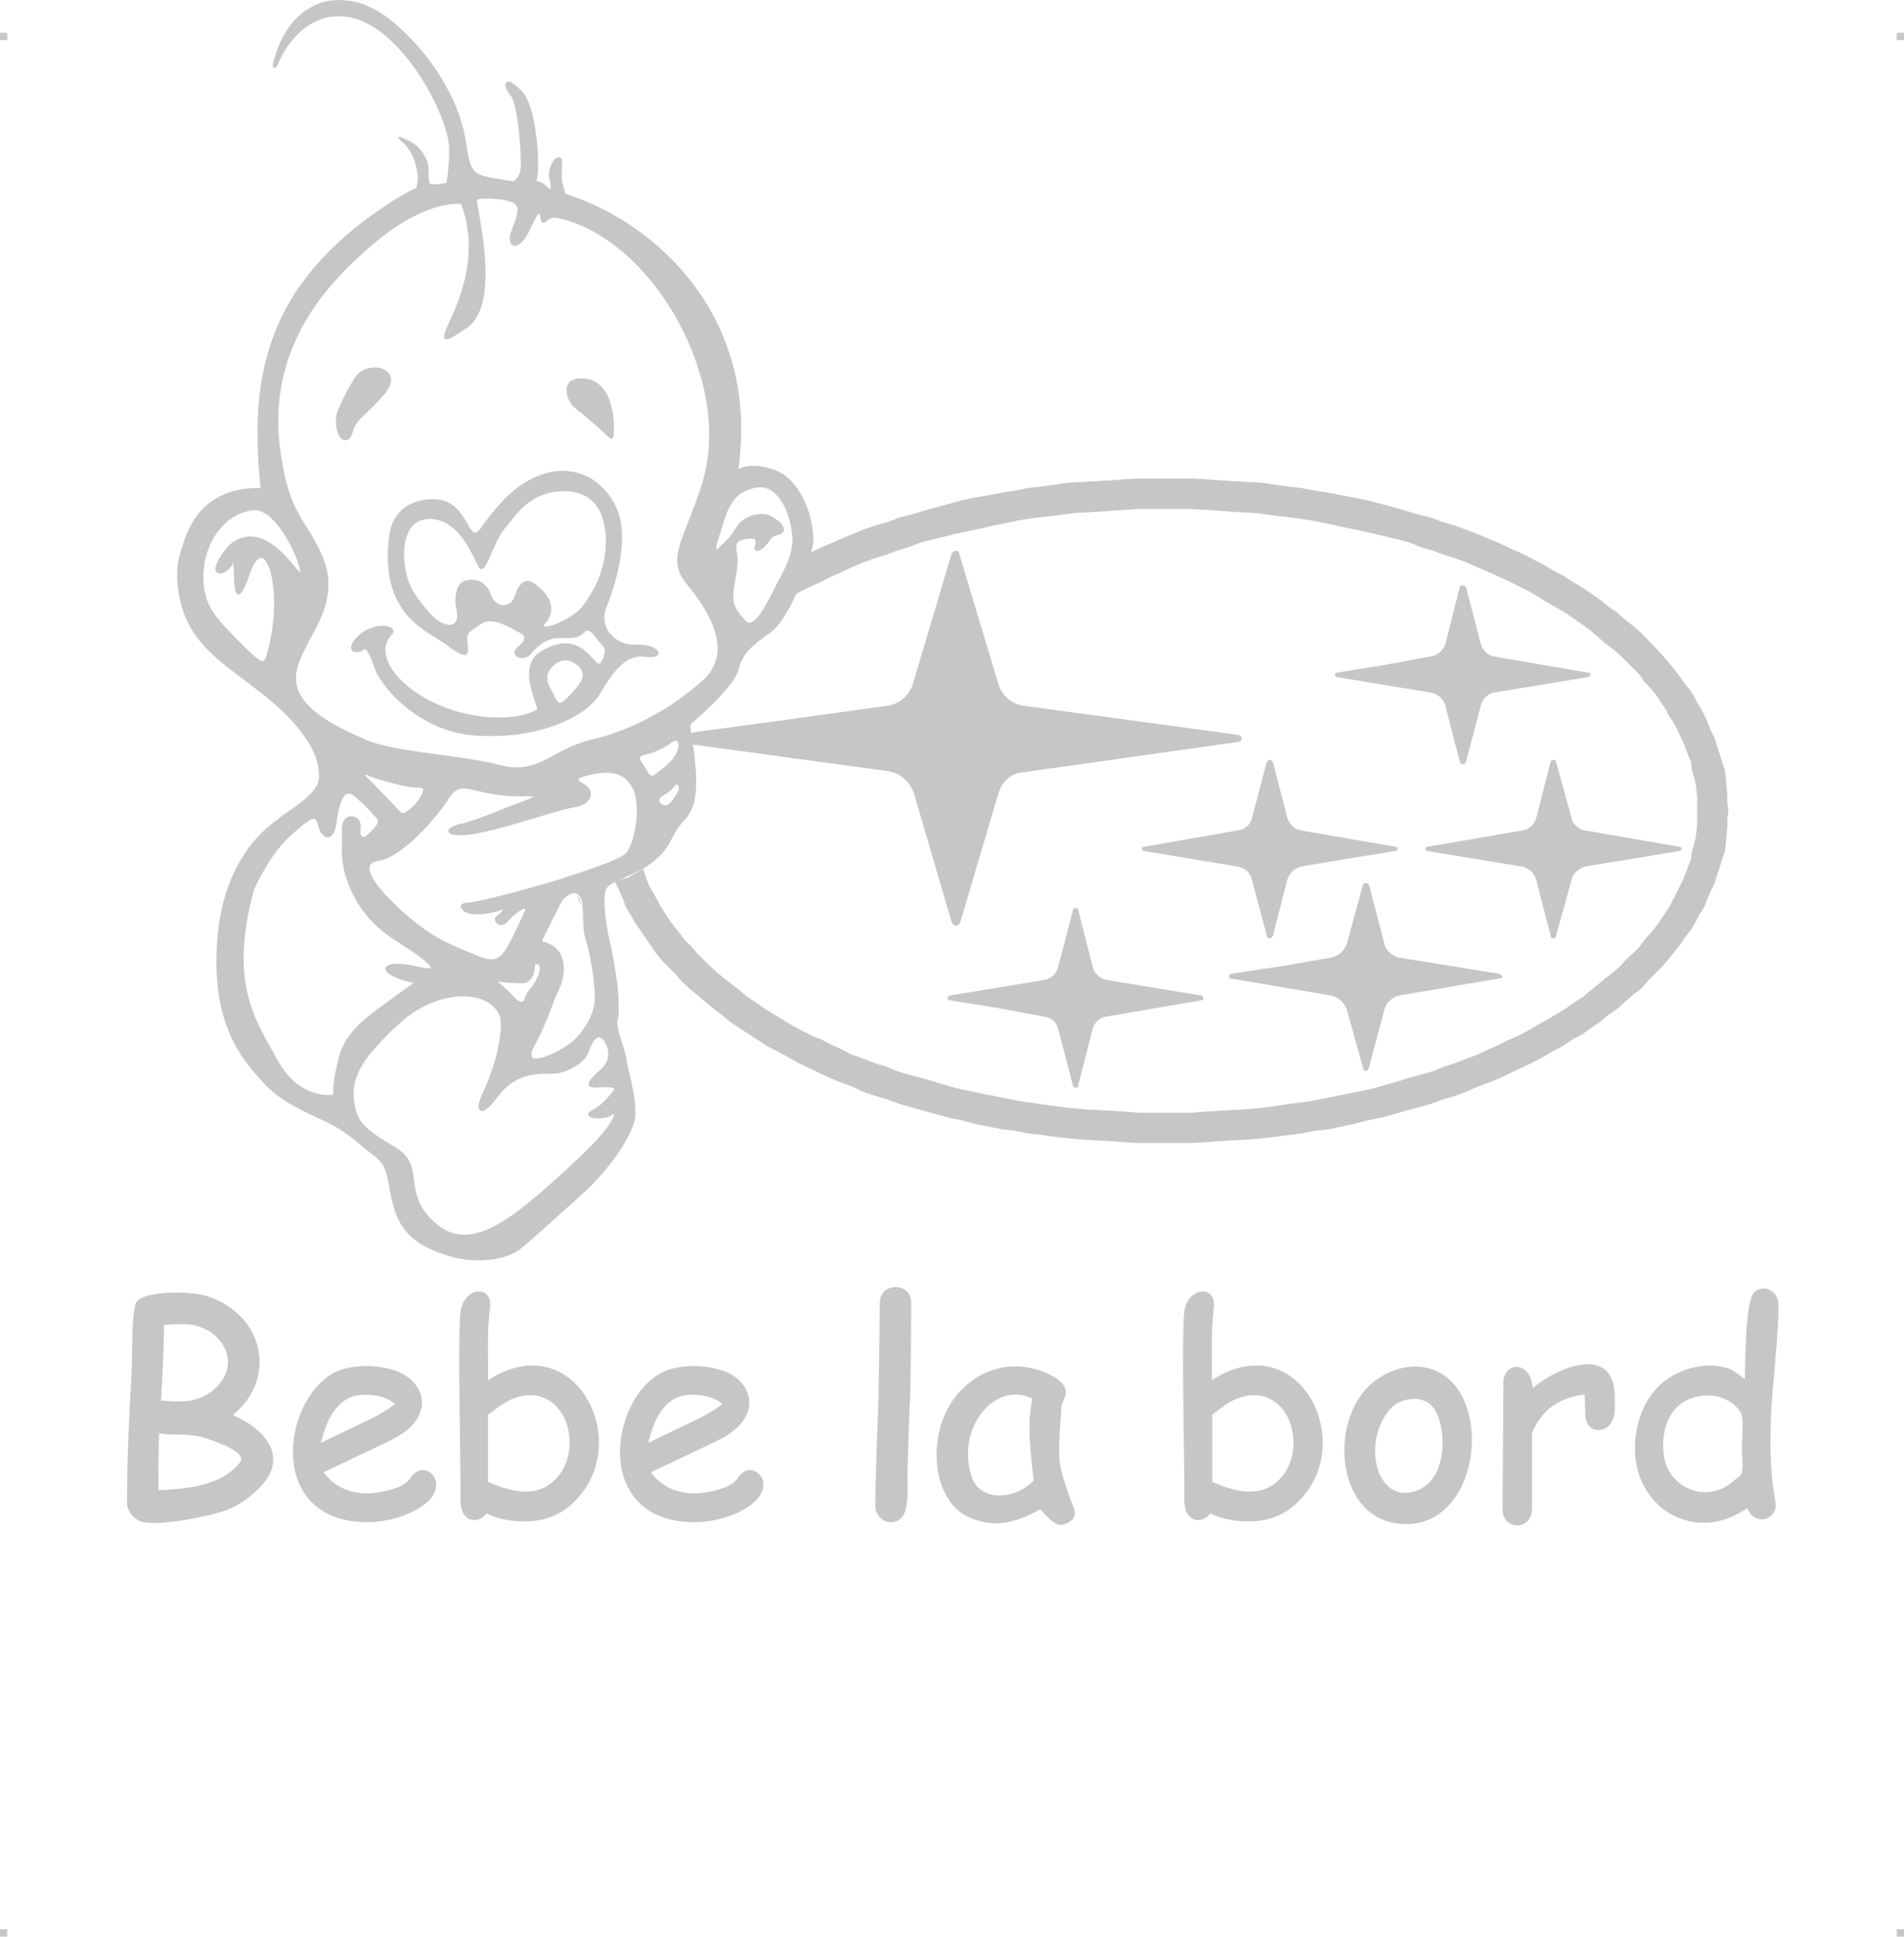 <?xml version="1.0" encoding="UTF-8"?>
<!DOCTYPE svg PUBLIC "-//W3C//DTD SVG 1.1//EN" "http://www.w3.org/Graphics/SVG/1.1/DTD/svg11.dtd">
<!-- Creator: CorelDRAW 2019 (64-Bit) -->
<svg xmlns="http://www.w3.org/2000/svg" xml:space="preserve" width="4.994in" height="5.079in" version="1.1" style="shape-rendering:geometricPrecision; text-rendering:geometricPrecision; image-rendering:optimizeQuality; fill-rule:evenodd; clip-rule:evenodd"
viewBox="0 0 4078.2 4147.78"
 xmlns:xlink="http://www.w3.org/1999/xlink"
 xmlns:xodm="http://www.corel.com/coreldraw/odm/2003">
 <defs>
  <style type="text/css">
   <![CDATA[
    .fil0 {fill:#C5C6C6}
   ]]>
  </style>
 </defs>
 <g id="Layer_x0020_1">
  <g id="_2723294634912">
   <g id="_620164576">
    <rect class="fil0" x="-0" y="70.32" width="15.49" height="15.58"/>
    <rect class="fil0" x="4062.7" y="70.32" width="15.49" height="15.58"/>
    <rect class="fil0" x="-0" y="4132.2" width="15.49" height="15.58"/>
    <rect class="fil0" x="4062.7" y="4132.2" width="15.49" height="15.58"/>
   </g>
   <g id="_620163104">
    <path class="fil0" d="M559.84 1415.56c5.72,1.63 8.17,-2.45 10.62,-11.44 22.07,-73.55 19.62,-146.29 7.36,-183.89 -3.27,-9.81 -7.36,-17.16 -11.44,-22.07 -4.09,-3.27 -7.36,-4.09 -11.44,-2.45 -5.72,3.27 -13.08,13.08 -19.62,32.69 -12.26,35.96 -19.62,46.59 -26.15,44.95 -6.54,-2.45 -7.36,-22.07 -8.17,-40.87 -0.82,-13.89 -0.82,-26.97 -2.45,-27.79 -0.82,-0.82 0.82,1.63 0,3.27 -4.9,8.17 -11.44,14.71 -17.98,17.98l0 0c-3.27,1.63 -5.72,2.45 -8.99,2.45l0 0c-2.45,0 -5.72,-0.82 -7.36,-2.45 -1.63,-1.63 -2.45,-4.09 -3.27,-6.54 0,-4.9 5.72,-22.07 18.8,-38.41 7.36,-10.62 17.16,-20.43 30.24,-26.15 12.26,-5.72 26.97,-8.17 44.95,-3.27 21.25,6.54 46.59,24.52 76.01,61.3 5.72,7.36 9.81,11.44 11.44,12.26 0.82,0 0,-3.27 -0.82,-8.17 -1.63,-8.17 -5.72,-20.43 -12.26,-34.33 -17.98,-40.05 -53.12,-93.17 -86.63,-89.9 -32.69,4.09 -58.03,21.25 -76.01,45.77 -21.25,27.79 -31.87,65.38 -31.06,100.52 0.82,58.03 28.61,86.63 70.28,128.31 3.27,3.27 6.54,6.54 9.81,9.81 22.88,23.7 35.96,35.14 44.13,38.41l0.01 0.01zm1950.03 967.66l42.5 0 29.42 -2.45 27.79 -1.63 27.79 -1.63 30.24 -1.63 26.97 -2.45 27.79 -3.27 28.61 -4.09 27.79 -4.09 26.97 -3.27 28.61 -5.72 27.79 -5.72 25.34 -4.9 28.61 -5.72 25.34 -5.72 26.15 -7.36 26.15 -7.36 26.15 -8.17 23.7 -6.54 26.15 -7.36 23.7 -9.81 23.7 -7.36 24.52 -9.81 22.07 -8.17 24.52 -11.44 22.07 -9.81 22.88 -11.44 19.62 -8.17 21.25 -11.44 19.62 -11.44 21.25 -12.26 19.62 -11.44 18.8 -11.44 18.8 -13.08 18.8 -12.26 16.35 -13.89 16.35 -13.08 14.71 -12.26 17.16 -13.08 14.71 -13.08 13.08 -14.71 14.71 -13.08 13.08 -13.08 10.62 -14.71 13.08 -14.71 11.44 -13.89 9.81 -13.89 10.62 -15.53 8.99 -13.89 8.17 -15.53 7.36 -14.71 6.54 -13.08 7.36 -14.71 5.72 -14.71 5.72 -14.71 5.72 -15.53 1.63 -14.71 4.09 -14.71 4.09 -14.71 1.63 -14.71 1.63 -14.71 0 -58.03 -1.63 -14.71 -1.63 -14.71 -4.09 -14.71 -4.09 -14.71 -1.63 -15.53 -5.72 -13.89 -5.72 -15.53 -5.72 -14.71 -7.36 -14.71 -6.54 -14.71 -7.36 -13.08 -9.81 -14.71 -7.36 -14.71 -10.62 -14.71 -9.81 -15.53 -11.44 -13.08 -13.08 -13.89 -10.62 -15.53 -13.08 -13.08 -14.71 -14.71 -13.08 -13.08 -14.71 -13.08 -17.16 -12.26 -14.71 -13.08 -16.35 -13.89 -16.35 -12.26 -18.8 -13.08 -18.8 -13.08 -18.8 -10.62 -19.62 -11.44 -21.25 -13.08 -19.62 -11.44 -21.25 -10.62 -19.62 -9.81 -22.88 -10.62 -22.07 -9.81 -24.52 -10.62 -22.07 -9.81 -24.52 -8.99 -23.7 -7.36 -23.7 -8.99 -26.15 -7.36 -23.7 -9.81 -26.15 -7.36 -26.15 -5.72 -26.15 -6.54 -25.34 -5.72 -28.61 -5.72 -25.34 -5.72 -27.79 -5.72 -28.61 -5.72 -26.97 -4.09 -27.79 -3.27 -28.61 -3.27 -27.79 -4.09 -26.97 -1.63 -30.24 -1.63 -27.79 -2.45 -27.79 -1.63 -29.42 -1.63 -115.24 0 -27.79 1.63 -26.15 1.63 -31.06 2.45 -28.61 1.63 -26.97 1.63 -27.79 4.09 -30.24 3.27 -27.79 3.27 -25.34 4.09 -27.79 5.72 -28.61 5.72 -25.34 5.72 -26.15 5.72 -27.79 5.72 -26.15 6.54 -23.7 5.72 -28.61 7.36 -25.34 9.81 -24.52 7.36 -23.7 8.99 -24.52 7.36 -24.52 8.99 -23.7 9.81 -22.07 10.62 -22.07 9.81 -21.25 10.62 -21.25 9.81 -22.07 10.62 -10.62 5.72c-2.45,4.9 -4.9,9.81 -7.36,15.53 -13.89,28.61 -31.06,54.76 -48.22,67.83 -22.07,14.71 -36.78,26.97 -47.4,38.41 -10.62,12.26 -17.16,25.34 -21.25,42.5 -4.09,13.08 -16.35,30.24 -31.87,47.4 -26.97,31.06 -63.75,62.11 -68.65,66.2 -2.45,2.45 -2.45,8.17 -0.82,19.62l192.88 -26.15 230.47 -31.87c23.7,-4.09 44.13,-22.07 51.49,-44.95l83.36 -280.33c1.63,-2.45 5.72,-6.54 8.99,-6.54 4.09,0 7.36,4.09 7.36,6.54l84.18 280.33c7.36,22.88 26.97,40.87 51.49,44.95l463.4 62.93c4.09,1.63 5.72,4.09 5.72,7.36 0,3.27 -1.63,7.36 -5.72,7.36l-463.4 65.38c-24.52,1.63 -44.13,19.62 -51.49,44.13l-81.73 276.24c-2.45,5.72 -5.72,8.17 -9.81,8.17 -3.27,0 -7.36,-4.09 -8.99,-8.17l-80.91 -276.24c-8.17,-24.52 -30.24,-42.5 -53.94,-46.59l-419.27 -57.21c2.45,13.08 4.09,28.61 5.72,48.22 2.45,33.51 1.63,58.85 -4.09,79.27 -4.9,13.89 -10.62,25.34 -19.62,34.33 -36.78,39.23 -22.07,62.11 -89.08,104.61l3.27 8.17 4.9 14.71 5.72 14.71 8.17 13.08 8.17 14.71 8.17 15.53 8.99 13.89 9.81 15.53 10.62 13.89 11.44 13.89 10.62 14.71 13.08 12.26 13.08 15.53 13.08 13.08 14.71 14.71 14.71 13.08 15.53 13.08 16.35 12.26 16.35 13.08 16.35 13.89 18.8 12.26 18.8 13.08 18.8 11.44 18.8 11.44 19.62 12.26 21.25 11.44 22.07 11.44 21.25 8.17 21.25 11.44 22.07 9.81 22.07 11.44 23.7 8.17 24.52 9.81 24.52 7.36 23.7 9.81 24.52 7.36 25.34 6.54 28.61 8.17 23.7 7.36 26.15 7.36 27.79 5.72 26.15 5.72 25.34 4.9 28.61 5.72 27.79 5.72 25.34 3.27 27.79 4.09 30.24 4.09 27.79 3.27 26.97 2.45 28.61 1.63 31.06 1.63 26.15 1.63 27.79 2.45 72.74 0 0.01 -0.02zm-772.33 -1200.59l15.53 -7.36 23.7 -10.62 23.7 -9.81 24.52 -10.62 23.7 -9.81 26.97 -8.99 25.34 -7.36 26.15 -9.81 26.15 -6.54 26.15 -8.17 26.97 -7.36 26.97 -7.36 26.97 -7.36 27.79 -5.72 28.61 -4.9 29.42 -5.72 27.79 -4.09 27.79 -5.72 29.42 -3.27 27.79 -4.09 29.42 -4.09 29.42 -1.63 30.24 -1.63 29.42 -1.63 30.24 -2.45 27.79 -1.63 118.51 0 29.42 1.63 31.87 2.45 27.79 1.63 30.24 1.63 29.42 1.63 26.97 4.09 30.24 4.09 27.79 3.27 29.42 5.72 29.42 4.09 26.97 5.72 26.97 4.9 27.79 5.72 28.61 7.36 27.79 7.36 25.34 7.36 27.79 8.17 26.15 6.54 26.15 9.81 26.15 7.36 23.7 8.99 26.15 9.81 24.52 10.62 23.7 9.81 22.07 10.62 24.52 10.62 22.07 11.44 22.07 11.44 22.07 13.08 20.43 10.62 20.43 13.08 22.88 13.89 17.98 12.26 18.8 13.08 17.98 14.71 18.8 13.08 16.35 14.71 17.16 13.08 17.16 14.71 13.89 14.71 15.53 16.35 14.71 15.53 13.08 14.71 13.08 16.35 12.26 15.53 11.44 16.35 13.08 16.35 9.81 17.16 8.17 14.71 9.81 17.16 7.36 16.35 7.36 18.8 8.17 16.35 4.9 16.35 5.72 17.16 5.72 17.98 5.72 17.16 1.63 16.35 1.63 18.8 1.63 17.16 0 17.98 2.45 15.53 -2.45 16.35 0 18.8 -1.63 16.35 -1.63 18.8 -1.63 16.35 -5.72 16.35 -5.72 18.8 -5.72 16.35 -4.9 17.16 -8.17 16.35 -7.36 17.16 -7.36 18.8 -9.81 14.71 -8.17 16.35 -9.81 16.35 -13.08 17.16 -11.44 16.35 -12.26 15.53 -13.08 16.35 -13.08 14.71 -14.71 14.71 -15.53 15.53 -13.89 16.35 -17.16 13.08 -17.16 14.71 -16.35 14.71 -18.8 13.08 -17.98 14.71 -18.8 13.08 -17.98 13.08 -22.88 12.26 -20.43 13.89 -20.43 10.62 -22.07 13.08 -22.07 11.44 -22.07 10.62 -24.52 11.44 -22.07 10.62 -23.7 9.81 -24.52 8.99 -26.15 11.44 -23.7 8.99 -26.15 7.36 -26.15 9.81 -26.15 7.36 -27.79 7.36 -25.34 7.36 -27.79 7.36 -28.61 5.72 -27.79 7.36 -26.97 5.72 -26.97 5.72 -29.42 3.27 -29.42 5.72 -27.79 3.27 -30.24 4.09 -26.97 3.27 -29.42 2.45 -30.24 1.63 -27.79 1.63 -31.87 2.45 -29.42 1.63 -118.51 0 -27.79 -1.63 -30.24 -2.45 -29.42 -1.63 -30.24 -1.63 -29.42 -2.45 -29.42 -3.27 -27.79 -4.09 -29.42 -3.27 -27.79 -5.72 -27.79 -3.27 -29.42 -5.72 -28.61 -5.72 -27.79 -7.36 -26.97 -5.72 -26.97 -7.36 -26.97 -7.36 -26.15 -7.36 -26.15 -7.36 -26.15 -9.81 -25.34 -7.36 -26.97 -8.99 -23.7 -11.44 -24.52 -8.99 -23.7 -9.81 -23.7 -10.62 -22.88 -11.44 -22.07 -10.62 -20.43 -11.44 -23.7 -13.08 -21.25 -10.62 -21.25 -13.89 -18.8 -12.26 -20.43 -13.08 -18.8 -13.08 -17.98 -14.71 -17.16 -13.08 -17.98 -14.71 -17.16 -14.71 -16.35 -13.08 -15.53 -14.71 -14.71 -17.16 -14.71 -14.71 -14.71 -14.71 -13.08 -16.35 -10.62 -15.53 -11.44 -16.35 -11.44 -17.16 -11.44 -16.35 -8.99 -16.35 -8.99 -14.71 -7.36 -18.8 -7.36 -17.16 -8.17 -16.35 -0.82 -2.45c-6.54,3.27 -13.08,7.36 -17.16,12.26 -11.44,13.89 -3.27,76.82 5.72,114.42 8.99,36.78 16.35,91.53 17.16,100.52 2.45,31.06 3.27,57.21 0,67.02 -3.27,10.62 3.27,31.87 9.81,52.31 4.09,13.08 8.17,26.15 8.99,35.14 0.82,7.36 3.27,17.98 6.54,30.24 6.54,28.61 15.53,66.2 11.44,95.62 -3.27,18.8 -17.16,44.95 -34.33,71.1 -21.25,30.24 -47.4,61.3 -67.83,80.09 -18.8,17.16 -47.4,43.32 -75.19,67.83 -26.15,23.7 -51.49,45.77 -66.2,58.03 -14.71,13.08 -40.05,21.25 -67.02,24.52 -28.61,3.27 -59.66,0.82 -85.81,-7.36 -26.15,-8.17 -50.67,-17.16 -71.92,-32.69 -21.25,-15.53 -38.41,-37.6 -47.4,-70.28 -6.54,-20.43 -8.99,-36.78 -11.44,-50.67 -5.72,-28.61 -8.99,-44.95 -33.51,-62.93 -15.53,-12.26 -23.7,-18.8 -31.06,-25.34l0 0c-9.81,-8.17 -17.98,-14.71 -40.87,-30.24 -13.08,-8.17 -30.24,-16.35 -49.86,-25.34 -37.6,-17.98 -81.73,-39.23 -111.15,-71.92l-3.27 -3.27c-44.13,-49.04 -107.06,-118.51 -98.89,-288.5 4.09,-87.45 26.97,-148.75 53.94,-192.06 26.15,-43.32 57.21,-68.65 77.64,-83.36 5.72,-4.9 13.08,-9.81 19.62,-14.71 34.33,-23.7 67.83,-47.4 67.83,-76.01 0,-17.16 -3.27,-32.69 -9.81,-48.22 -6.54,-15.53 -16.35,-31.87 -30.24,-49.86 -33.51,-43.32 -76.82,-76.01 -117.69,-107.06 -53.12,-39.23 -102.98,-76.82 -127.5,-134.03 -8.99,-21.25 -14.71,-44.95 -17.16,-67.02 -3.27,-24.52 -1.63,-47.4 3.27,-64.57 7.36,-29.42 18.8,-67.02 44.95,-97.26 26.15,-29.42 66.2,-51.49 129.13,-49.86 -1.63,-13.89 -7.36,-65.38 -6.54,-129.13 0.82,-114.42 28.61,-208.41 80.09,-288.5 52.31,-80.09 127.5,-147.11 223.12,-205.95 8.99,-4.9 15.53,-8.99 22.07,-12.26 5.72,-3.27 10.62,-5.72 14.71,-7.36 0.82,-4.09 2.45,-8.17 2.45,-12.26 0.82,-4.9 0.82,-10.62 0,-16.35 -4.9,-46.59 -29.42,-66.2 -29.42,-67.02l0 0c-1.63,-0.82 -33.51,-26.97 13.08,-4.09 12.26,5.72 23.7,17.16 31.06,30.24 7.36,12.26 10.62,26.15 8.99,41.68 0,4.09 0,8.17 0.82,11.44 0.82,3.27 1.63,5.72 3.27,8.99 1.63,0 3.27,0 4.9,0l0 0c7.36,0 15.53,0 29.42,-3.27 0.82,-6.54 2.45,-13.89 3.27,-24.52 1.63,-12.26 2.45,-27.79 2.45,-47.4 0,-40.05 -31.87,-117.69 -80.09,-182.25 -36.78,-49.04 -82.54,-89.9 -129.95,-99.71 -107.88,-22.07 -154.47,93.99 -156.1,98.89l0 0 0 0 0 0.82c-2.45,3.27 -4.09,4.9 -4.9,6.54 -4.09,2.45 -5.72,1.63 -6.54,-2.45l0 0c0,-0.82 0,-2.45 0,-4.09 0.82,-5.72 4.9,-16.35 8.99,-30.24 8.99,-24.52 21.25,-45.77 35.96,-62.11 18.8,-21.25 41.68,-35.14 67.02,-41.68 25.34,-5.72 53.12,-4.09 81.73,5.72 23.7,8.99 48.22,23.7 71.92,44.95 43.32,38.41 76.01,79.27 98.89,119.32 29.42,49.04 44.13,96.44 49.86,134.03 4.09,28.61 7.36,45.77 15.53,56.39 7.36,9.81 20.43,13.89 44.95,17.98 4.9,0.82 9.81,1.63 14.71,2.45 8.17,1.63 16.35,3.27 25.34,4.09 4.09,-2.45 8.17,-5.72 10.62,-10.62 3.27,-5.72 5.72,-13.08 5.72,-23.7 0,-26.97 -2.45,-65.38 -7.36,-98.07 -4.09,-24.52 -8.99,-44.95 -14.71,-51.49 -6.54,-7.36 -10.62,-15.53 -10.62,-21.25 -0.82,-2.45 0,-4.9 1.63,-6.54 1.63,-1.63 4.09,-2.45 7.36,-1.63 4.09,1.63 13.08,7.36 25.34,19.62 14.71,15.53 24.52,48.22 29.42,83.36 7.36,44.95 7.36,93.17 2.45,110.33 9.81,0 14.71,4.9 20.43,9.81 2.45,2.45 5.72,4.9 9.81,7.36 0.82,-5.72 -0.82,-12.26 -2.45,-23.7l-0.82 -0.82c-2.45,-14.71 4.09,-30.24 10.62,-38.41 1.63,-2.45 4.09,-4.09 6.54,-4.9 3.27,-1.63 5.72,-1.63 8.17,0.82 2.45,2.45 3.27,7.36 2.45,13.89 -0.82,14.71 -0.82,25.34 0,35.14 1.63,8.99 4.09,17.16 7.36,27.79 200.23,62.93 416,269.7 370.23,589.26 14.71,-7.36 40.05,-12.26 79.27,2.45 26.97,10.62 46.59,34.33 59.66,60.48 18.8,37.6 24.52,81.73 20.43,101.34 -0.82,3.27 -2.45,8.17 -3.27,13.89l0 0.01zm-416 704.5c0.82,0 1.63,0 1.63,-0.82 0,0.82 -0.82,0.82 -1.63,0.82zm1.63 -0.82l0.82 0 0 0 0.82 0 0 0 0.82 -0.82 0 0 0 0 0.82 0 0 0 0.82 0 0 -0.82 0 0 0.82 0 0 0 0.82 0 0 0 0.82 0 0 -0.82 0 0 0.82 0 0 0 0.82 0 0 0 0 0 0.82 0 0 -0.82 0.82 0 0 0 0 0 0.82 0 0.82 -0.82 0.82 0 0 0 0.82 0 0 0 0 0 0.82 0 0 0 0 0 0 0 0.82 -0.82 0 0 0 0 0.82 0 0 0 0 0 0 0 0.82 0 0 0 0 0 0 0 0.82 0 0 0 0 0 0 0 0 -0.82 0.82 0 0 0 0 0 0 0 0 0 0 0 0.82 0 0 0 0 0 0 0 0 0 0 0 0 0 0 0 0.82 0 0 0 0 0 0 0 0 0 0 0 0 0 0 0 0 0 0 0 0 0 0 0 0 0 4.9 -2.45 0 -0.82 0 0 0.82 0 4.09 -2.45 0 0c1.63,-0.82 3.27,-1.63 4.09,-2.45l0 0 4.9 -2.45 0 0 0 0 0 0 3.27 -1.63 0.82 -0.82 0 0c0.82,-0.82 2.45,-1.63 4.09,-2.45l0 0c0.82,0 2.45,-0.82 3.27,-1.63l0 0 0 0 0.82 -0.82 2.45 -1.63 0.82 0 -53.94 25.34 0.02 -0zm-433.16 -1424.52c-40.87,19.62 -80.91,50.67 -116.05,83.36 -60.48,54.76 -108.7,113.6 -138.94,179.8 -31.06,66.2 -44.95,139.76 -36.78,223.93 1.63,9.81 2.45,20.43 4.09,30.24 1.63,10.62 4.09,20.43 5.72,31.06 12.26,60.48 31.06,91.53 50.67,121.77 10.62,17.16 21.25,35.14 31.06,57.21 31.87,73.55 1.63,130.76 -26.15,180.62 -7.36,13.89 -13.89,26.97 -19.62,40.05 -23.7,56.39 -16.35,108.7 140.57,174.9 36.78,15.53 97.26,23.7 158.55,31.87 45.77,6.54 92.35,12.26 128.31,22.07 50.67,13.08 80.09,-2.45 115.24,-21.25 22.07,-12.26 46.59,-25.34 80.91,-33.51 42.5,-9.81 84.18,-26.15 124.23,-47.4 40.05,-21.25 78.46,-48.22 114.42,-80.09 33.51,-31.06 35.96,-68.65 24.52,-105.43 -11.44,-36.78 -37.6,-73.55 -59.66,-99.71 -33.51,-40.87 -21.25,-71.92 2.45,-132.4l0 0c8.17,-20.43 17.98,-45.77 27.79,-75.19 5.72,-18.8 10.62,-36.78 13.08,-54.76 32.69,-192.88 -109.52,-455.22 -295.86,-515.7 -8.99,-2.45 -17.98,-4.9 -26.15,-6.54 -12.26,-1.63 -17.98,4.09 -22.07,7.36l0 0c-1.63,1.63 -3.27,3.27 -4.9,3.27 -3.27,0.82 -5.72,-0.82 -7.36,-7.36 -0.82,-6.54 -2.45,-12.26 -3.27,-12.26 -2.45,0 -7.36,7.36 -17.16,28.61 -8.99,20.43 -17.98,31.87 -25.34,36.78 -3.27,2.45 -6.54,3.27 -8.99,3.27 -3.27,0 -5.72,-0.82 -8.17,-3.27 -1.63,-2.45 -3.27,-5.72 -3.27,-10.62 -0.82,-7.36 3.27,-17.98 7.36,-28.61 6.54,-17.16 13.08,-35.14 6.54,-44.13 -0.82,-1.63 -2.45,-3.27 -4.09,-4.09 -9.81,-5.72 -27.79,-8.99 -44.13,-9.81 -17.16,-1.63 -31.87,-0.82 -35.96,2.45 0,0 0,0 0,0l0 0c-0.82,0.82 1.63,11.44 4.09,26.97 10.62,62.93 35.96,204.32 -25.34,246.82 -31.06,21.25 -44.13,28.61 -48.22,22.88 -3.27,-4.9 1.63,-16.35 9.81,-34.33 22.07,-48.22 66.2,-147.11 25.34,-254.17 -31.87,-0.82 -64.57,8.99 -97.26,25.34l0 0 -0 0.01zm134.04 1232.46c-31.06,-7.36 -45.77,-11.44 -62.93,16.35 -11.44,18.8 -44.13,60.48 -80.09,92.35 -23.7,20.43 -48.22,37.6 -70.28,40.87 -5.72,0.82 -10.62,2.45 -13.08,4.09 -4.9,3.27 -6.54,7.36 -6.54,13.08 0.82,6.54 4.09,13.89 8.99,22.88 13.08,20.43 37.6,46.59 67.02,72.74 54.76,48.22 89.08,62.11 124.23,77.64 4.9,1.63 9.81,4.09 14.71,5.72 62.93,27.79 66.2,22.07 108.7,-68.65 2.45,-4.9 4.9,-10.62 7.36,-16.35 2.45,-4.9 3.27,-7.36 2.45,-8.99 0,0 0,0 0,0 -0.82,0 -3.27,0 -4.9,1.63 -8.99,4.09 -22.07,13.89 -30.24,23.7l0 0c-6.54,8.99 -13.08,10.62 -18.8,9.81 -2.45,-0.82 -4.9,-1.63 -6.54,-3.27 -2.45,-2.45 -3.27,-4.09 -4.09,-6.54 -0.82,-4.09 0.82,-8.17 4.09,-9.81 4.9,-3.27 11.44,-8.99 13.89,-13.89l0 0c-40.05,13.89 -67.02,12.26 -80.09,6.54 -4.9,-2.45 -7.36,-4.9 -8.99,-7.36 -2.45,-3.27 -2.45,-6.54 0,-9.81l0 0c2.45,-2.45 7.36,-4.09 13.89,-4.09 19.62,-0.82 110.33,-23.7 193.7,-49.04 66.2,-21.25 127.5,-42.5 142.21,-54.76 9.81,-7.36 22.07,-40.87 24.52,-76.01 1.63,-17.98 0.82,-35.96 -3.27,-52.31 -4.9,-15.53 -13.08,-28.61 -26.15,-36.78 -12.26,-8.17 -30.24,-11.44 -54.76,-7.36 -17.98,3.27 -31.87,6.54 -38.41,10.62 -3.27,1.63 -1.63,5.72 8.17,10.62 7.36,4.09 12.26,8.99 14.71,13.89 1.63,4.09 2.45,8.99 1.63,13.89 -0.82,4.09 -4.09,8.17 -7.36,11.44 -5.72,5.72 -14.71,9.81 -25.34,11.44 -12.26,1.63 -40.87,9.81 -74.37,19.62 -50.67,15.53 -113.6,34.33 -150.38,39.23 -22.88,2.45 -35.96,1.63 -41.68,-0.82 -3.27,-1.63 -4.9,-3.27 -5.72,-5.72 0,-2.45 0.82,-4.9 3.27,-6.54 3.27,-4.09 12.26,-7.36 22.07,-9.81 17.98,-3.27 48.22,-14.71 79.27,-26.97 14.71,-5.72 29.42,-12.26 44.13,-17.16 20.43,-7.36 31.87,-12.26 33.51,-14.71 0,0 -8.99,0 -26.97,0 -41.68,0 -70.28,-6.54 -91.53,-11.44l0.01 0zm-127.5 -7.36c-29.42,1.63 -106.25,-24.52 -106.25,-24.52l-0.82 -0.82c-3.27,-1.63 -5.72,-2.45 -7.36,-2.45 0,2.45 2.45,4.9 5.72,8.17 6.54,4.9 12.26,11.44 20.43,20.43 7.36,7.36 16.35,17.16 28.61,29.42 4.9,4.9 8.99,8.99 12.26,13.08 13.89,14.71 13.89,14.71 27.79,3.27 9.81,-7.36 21.25,-20.43 26.15,-31.87 1.63,-3.27 3.27,-6.54 3.27,-8.99 0,-2.45 -0.82,-4.09 -2.45,-4.9 -1.63,-0.82 -3.27,-0.82 -7.36,-0.82l0 -0zm540.22 -95.62c-18.8,15.53 -48.22,23.7 -48.22,23.7l-0.82 0c-13.89,2.45 -17.98,5.72 -17.16,9.81 0.82,4.09 4.09,8.17 7.36,13.08 1.63,2.45 2.45,4.09 4.09,6.54 0.82,1.63 2.45,3.27 3.27,4.9 1.63,3.27 3.27,6.54 4.9,8.17 3.27,4.09 6.54,5.72 11.44,1.63 1.63,-0.82 3.27,-2.45 5.72,-4.09 13.89,-9.81 35.14,-26.15 42.5,-44.95 3.27,-7.36 4.09,-13.89 2.45,-18.8l0 0c0,-1.63 -0.82,-3.27 -1.63,-4.09l0 0c-0.82,-0.82 -1.63,-0.82 -3.27,-0.82 -2.45,0 -6.54,1.63 -10.62,4.9l-0.01 -0zm0 101.34c-7.36,5.72 -14.71,10.62 -16.35,11.44l0 0c-3.27,1.63 -5.72,3.27 -6.54,5.72l0 0c-1.63,1.63 -1.63,3.27 -1.63,5.72 0,1.63 0.82,3.27 2.45,4.9 1.63,1.63 4.09,3.27 6.54,4.09 4.9,1.63 9.81,-0.82 14.71,-5.72 5.72,-5.72 10.62,-13.89 15.53,-22.07 3.27,-5.72 3.27,-10.62 1.63,-13.08 -0.82,-0.82 -0.82,-1.63 -1.63,-2.45 -0.82,0 -1.63,-0.82 -2.45,-0.82l0 0c-0.82,0 -2.45,0 -3.27,1.63 -1.63,3.27 -5.72,7.36 -8.99,10.62l0 0zm-817.28 99.71c-44.13,41.68 -73.55,109.52 -75.19,112.78 -51.49,185.52 -4.9,268.89 41.68,349.79l0 0c3.27,6.54 6.54,12.26 9.81,17.98 41.68,75.19 103.79,73.55 117.69,71.92 0,-8.99 0,-34.33 12.26,-80.91 14.71,-53.94 55.58,-83.36 107.88,-120.96 4.09,-3.27 8.99,-6.54 15.53,-11.44l8.17 -5.72c19.62,-13.89 27.79,-19.62 27.79,-21.25 -0.82,0 -3.27,0 -8.99,-1.63 -6.54,-1.63 -17.16,-4.09 -29.42,-9.81 -10.62,-4.9 -17.16,-8.99 -19.62,-13.08 -1.63,-4.09 -1.63,-7.36 0,-9.81 2.45,-1.63 4.9,-3.27 8.99,-4.9 11.44,-2.45 31.87,-1.63 58.85,4.9 13.08,3.27 22.07,4.09 26.15,3.27 0.82,-0.82 1.63,-0.82 1.63,-0.82 0,-1.63 -1.63,-3.27 -3.27,-5.72 -8.99,-9.81 -28.61,-24.52 -55.58,-41.68 -30.24,-18.8 -52.31,-35.14 -70.28,-54.76 -17.98,-19.62 -31.87,-40.87 -44.13,-68.65 -17.98,-43.32 -17.98,-67.83 -17.16,-95.62 0,-8.99 0,-17.16 0,-26.97 -0.82,-15.53 4.09,-24.52 10.62,-28.61 3.27,-2.45 7.36,-2.45 10.62,-2.45 3.27,0 7.36,1.63 9.81,3.27 6.54,4.09 10.62,12.26 8.99,22.07 -0.82,6.54 -0.82,11.44 0.82,14.71 0.82,1.63 1.63,3.27 3.27,3.27 0.82,0.82 2.45,0.82 4.09,0.82 2.45,-0.82 5.72,-3.27 8.99,-6.54 1.63,-1.63 4.09,-4.09 5.72,-5.72 9.81,-10.62 18.8,-19.62 11.44,-26.97 -0.82,-1.63 -3.27,-4.09 -5.72,-6.54 -8.99,-10.62 -19.62,-22.07 -42.5,-41.68 -12.26,-9.81 -19.62,-4.9 -25.34,6.54 -6.54,13.89 -10.62,35.14 -13.08,54.76 -1.63,12.26 -5.72,19.62 -9.81,23.7 -2.45,2.45 -5.72,4.09 -8.17,4.09 -3.27,-0.82 -6.54,-1.63 -8.99,-4.09 -5.72,-4.9 -9.81,-13.08 -12.26,-23.7 -3.27,-10.62 -6.54,-14.71 -13.89,-11.44 -8.99,4.09 -23.7,16.35 -47.4,37.6l0.01 0zm458.49 311.39c-0.82,0 -1.63,0 -1.63,0l-0.82 0c-6.54,-1.63 -8.17,-2.45 -8.99,-2.45 0,0.82 5.72,6.54 13.08,13.08 5.72,4.9 12.26,11.44 17.98,17.16 6.54,8.17 12.26,12.26 17.16,13.89 0.82,0 2.45,0 3.27,0 0.82,0 1.63,-0.82 2.45,-0.82 1.63,-1.63 3.27,-4.09 4.09,-8.17 2.45,-8.17 5.72,-12.26 9.81,-17.16 4.9,-5.72 11.44,-13.89 18.8,-31.87 4.09,-10.62 4.09,-17.16 1.63,-19.62 -0.82,-1.63 -1.63,-1.63 -2.45,-2.45 -1.63,0 -2.45,0 -4.09,0 -1.63,0 -2.45,0.82 -2.45,1.63l0 0 0 1.63c-0.82,9.81 -2.45,37.6 -30.24,37.6 -20.43,-0.82 -32.69,-1.63 -37.6,-2.45l0 0.01zm-235.38 100.52c-2.45,1.63 -4.09,3.27 -4.9,4.09l-5.72 5.72c-40.05,41.68 -76.82,80.09 -74.37,133.22 1.63,27.79 7.36,45.77 21.25,61.3 13.89,15.53 35.96,29.42 68.65,49.04 32.69,19.62 35.96,43.32 39.23,71.1 4.09,27.79 8.17,59.66 49.04,93.17 76.82,64.57 170,-19.62 282.78,-121.77l0 0 0.82 -1.63c62.11,-55.58 86.63,-88.27 93.17,-103.79 1.63,-4.09 2.45,-6.54 2.45,-8.17 0,0 0,-0.82 0,-0.82 -0.82,0 -2.45,0.82 -4.09,2.45 -8.99,6.54 -27.79,8.17 -39.23,6.54 -3.27,-0.82 -5.72,-1.63 -8.17,-2.45 -2.45,-1.63 -4.09,-4.09 -3.27,-7.36 0.82,-1.63 2.45,-4.09 6.54,-6.54 9.81,-4.9 17.98,-10.62 25.34,-17.98 7.36,-6.54 13.89,-14.71 20.43,-22.88 2.45,-3.27 3.27,-5.72 2.45,-6.54 -4.09,-3.27 -17.16,-2.45 -30.24,-2.45 -3.27,0 -5.72,0.82 -8.17,0.82 -15.53,0 -18.8,-4.9 -13.89,-13.89 4.09,-6.54 13.08,-15.53 24.52,-25.34 9.81,-8.99 14.71,-19.62 15.53,-30.24 0.82,-11.44 -3.27,-22.88 -10.62,-32.69 -2.45,-1.63 -4.09,-3.27 -5.72,-4.09 -2.45,-1.63 -4.9,-1.63 -6.54,-0.82 -3.27,1.63 -5.72,4.09 -8.17,7.36l0 0c-4.09,6.54 -8.17,15.53 -11.44,24.52 -4.09,11.44 -16.35,23.7 -31.87,31.87 -14.71,8.99 -31.87,13.89 -48.22,13.89 -14.71,-0.82 -35.14,0 -55.58,5.72 -19.62,6.54 -40.05,18.8 -57.21,41.68 -12.26,17.16 -22.88,26.97 -29.42,31.06 -3.27,1.63 -6.54,1.63 -8.99,0 -2.45,-0.82 -4.09,-4.09 -4.09,-8.17 0,-6.54 3.27,-18.8 12.26,-35.96 10.62,-23.7 20.43,-51.49 26.97,-77.64 6.54,-28.61 9.81,-53.94 8.17,-68.65 0,-0.82 0,-1.63 0,-2.45 -1.63,-13.08 -9.81,-26.97 -25.34,-37.6 -16.35,-10.62 -40.05,-16.35 -72.74,-13.08 -3.27,0.82 -5.72,0.82 -8.99,1.63 -63.75,9.81 -108.7,53.94 -122.59,67.83l-0.01 0zm357.97 -268.88c-14.71,29.42 -33.51,67.02 -33.51,67.02l0 0.82c-5.72,8.99 -6.54,11.44 -4.09,13.08 1.63,0.82 4.09,1.63 6.54,2.45 2.45,0.82 6.54,2.45 9.81,4.09l0 0 0.82 0c10.62,5.72 21.25,17.16 25.34,33.51 4.09,16.35 3.27,37.6 -7.36,61.3l0 0 -0.82 1.63 0 0c-8.99,18.8 -13.89,32.69 -18.8,46.59 -8.17,20.43 -15.53,39.23 -32.69,71.92 -5.72,9.81 -8.17,17.16 -7.36,22.07 0,3.27 1.63,4.9 4.09,6.54 2.45,0.82 7.36,0.82 12.26,0 15.53,-2.45 37.6,-13.08 55.58,-24.52 17.98,-10.62 31.87,-26.15 41.68,-41.68 13.08,-18.8 19.62,-38.41 21.25,-52.31 1.63,-13.08 0,-36.78 -3.27,-61.3 -4.09,-26.15 -8.99,-53.94 -13.89,-67.83 -6.54,-19.62 -6.54,-34.33 -7.36,-52.31 0,-8.99 -0.82,-18.8 -1.63,-31.06 -0.82,-8.17 -3.27,-13.89 -6.54,-17.16 -2.45,-3.27 -5.72,-4.9 -8.99,-4.9 -3.27,-0.82 -7.36,0 -11.44,2.45 -7.36,3.27 -14.71,9.81 -19.62,19.62l0 0 0 -0.01zm428.25 -891.65c-4.09,0 -7.36,0.82 -10.62,0.82 -48.22,9.81 -58.85,44.13 -70.28,80.09 -2.45,8.17 -4.9,16.35 -7.36,23.7 -4.09,11.44 -6.54,21.25 -6.54,26.97 0,0.82 0,1.63 0,2.45 0.82,-0.82 3.27,-1.63 5.72,-4.09 3.27,-4.09 6.54,-7.36 9.81,-9.81 8.17,-8.17 14.71,-13.08 26.15,-32.69 7.36,-12.26 17.98,-20.43 30.24,-25.34 13.89,-5.72 28.61,-6.54 39.23,-3.27 7.36,3.27 15.53,8.17 22.07,13.08 4.09,3.27 7.36,6.54 8.99,10.62 2.45,3.27 3.27,7.36 2.45,10.62 -0.82,0.82 -1.63,2.45 -1.63,3.27 -4.09,4.09 -7.36,4.9 -11.44,5.72 -4.9,0.82 -10.62,2.45 -17.98,13.08 -6.54,9.81 -14.71,17.16 -20.43,19.62 -1.63,0.82 -4.09,1.63 -5.72,1.63 -2.45,-0.82 -4.09,-1.63 -4.9,-4.09 -0.82,-2.45 -0.82,-4.9 0.82,-8.99l0 0c1.63,-6.54 1.63,-10.62 -1.63,-12.26 -4.09,-1.63 -12.26,-1.63 -23.7,0.82 -17.16,4.09 -15.53,13.08 -13.89,26.97 0.82,4.9 1.63,9.81 1.63,14.71 0.82,13.89 -2.45,29.42 -4.9,44.95 -1.63,10.62 -4.09,20.43 -4.09,30.24 -0.82,11.44 0.82,20.43 4.9,28.61 4.09,8.99 11.44,17.98 21.25,28.61 6.54,6.54 13.08,4.09 20.43,-2.45 12.26,-11.44 25.34,-35.96 36.78,-57.21 1.63,-4.09 3.27,-7.36 4.9,-10.62l2.45 -4.9c19.62,-35.14 35.14,-64.57 35.96,-99.71 0,-7.36 -1.63,-17.16 -3.27,-27.79 -4.09,-18.8 -10.62,-39.23 -22.07,-55.58 -10.62,-16.35 -25.34,-27.79 -43.32,-27.79zm-907.18 -159.37c0,0 13.08,-35.96 37.6,-74.37 10.62,-17.16 31.06,-24.52 49.04,-22.88 5.72,0.82 12.26,2.45 16.35,5.72 5.72,2.45 8.99,6.54 11.44,12.26 3.27,8.99 1.63,21.25 -10.62,36.78 -16.35,19.62 -30.24,32.69 -40.87,42.5 -15.53,14.71 -24.52,23.7 -29.42,41.68 -2.45,9.81 -6.54,14.71 -11.44,16.35 -2.45,0.82 -5.72,0.82 -8.99,-0.82 -2.45,-0.82 -4.9,-3.27 -7.36,-6.54 -6.54,-9.81 -10.62,-27.79 -5.72,-49.86l0 -0.82 0 -0zm496.09 -29.42c0,0 -22.07,-49.04 35.14,-44.13 22.07,2.45 35.96,14.71 45.77,31.06 13.89,24.52 16.35,56.39 16.35,74.37 0,2.45 0,4.9 0,6.54 -0.82,12.26 -0.82,17.16 -7.36,16.35l0 0c-2.45,-0.82 -6.54,-4.9 -13.08,-11.44 -4.9,-4.09 -9.81,-8.99 -16.35,-14.71 -12.26,-10.62 -22.07,-18.8 -29.42,-25.34 -15.53,-11.44 -24.52,-18.8 -31.06,-32.69l0 0zm-381.67 279.51c0,-0.82 11.44,-64.57 91.53,-65.38 43.32,0 60.48,30.24 73.55,52.31l0 0c4.09,8.17 8.17,14.71 12.26,17.98 4.09,3.27 8.99,1.63 17.16,-8.99l1.63 -3.27c35.96,-47.4 73.55,-96.44 140.57,-114.42 33.51,-8.99 66.2,-3.27 93.17,12.26 27.79,17.16 49.86,44.95 59.66,76.82 8.17,25.34 8.17,56.39 4.09,86.63 -5.72,44.13 -20.43,86.63 -31.06,113.6 -3.27,7.36 -4.09,15.53 -4.09,23.7 0.82,10.62 4.09,21.25 11.44,30.24 6.54,8.17 15.53,15.53 26.15,19.62 8.99,4.09 18.8,5.72 29.42,4.9 21.25,-0.82 36.78,4.09 43.32,9.81 3.27,2.45 4.9,4.9 5.72,7.36 0,2.45 -0.82,5.72 -4.09,7.36 -4.09,2.45 -12.26,3.27 -24.52,1.63 -20.43,-2.45 -36.78,4.09 -51.49,17.98 -15.53,13.89 -29.42,34.33 -44.95,60.48 -16.35,27.79 -52.31,53.12 -101.34,70.28 -44.13,15.53 -98.89,23.7 -159.37,20.43 -51.49,-2.45 -94.8,-19.62 -129.95,-42.5 -51.49,-33.51 -84.18,-78.46 -92.35,-101.34 -6.54,-19.62 -11.44,-31.06 -16.35,-37.6 -3.27,-4.09 -5.72,-4.9 -8.17,-2.45 -4.9,4.09 -12.26,5.72 -17.16,4.9 -2.45,-0.82 -4.9,-1.63 -6.54,-3.27 -1.63,-1.63 -2.45,-4.09 -2.45,-6.54 0,-5.72 4.09,-14.71 15.53,-25.34 18.8,-17.98 43.32,-22.88 58.03,-21.25 4.09,0.82 8.17,1.63 10.62,3.27 3.27,0.82 5.72,3.27 6.54,5.72 0.82,3.27 0,6.54 -2.45,8.99 -9.81,9.81 -13.89,21.25 -14.71,33.51 0,10.62 3.27,22.07 9.81,34.33 6.54,11.44 16.35,23.7 28.61,35.14 42.5,40.05 116.87,73.55 197.78,75.19 28.61,0.82 49.04,-2.45 62.93,-6.54 13.89,-3.27 21.25,-8.17 25.34,-10.62 1.63,-0.82 -1.63,-9.81 -5.72,-22.07 -9.81,-31.06 -25.34,-80.09 17.16,-103.79 60.48,-35.14 89.9,-3.27 107.88,16.35 4.9,5.72 9.81,9.81 12.26,11.44 3.27,0.82 6.54,-1.63 10.62,-12.26 5.72,-17.16 4.9,-17.98 -4.09,-29.42 -1.63,-1.63 -4.09,-4.9 -6.54,-7.36 -7.36,-9.81 -13.08,-17.16 -18.8,-20.43 -4.09,-2.45 -7.36,-1.63 -12.26,3.27 -12.26,12.26 -24.52,11.44 -40.05,11.44 -19.62,-0.82 -44.13,-1.63 -73.55,34.33 -6.54,7.36 -15.53,9.81 -22.88,8.17l0 0c-3.27,-0.82 -5.72,-1.63 -8.17,-3.27l0 0c-1.63,-1.63 -3.27,-4.09 -4.09,-6.54 0,-4.09 1.63,-8.99 7.36,-13.89 8.17,-6.54 13.89,-13.08 13.89,-17.98 0.82,-4.9 -3.27,-9.81 -13.08,-13.89 -3.27,-1.63 -7.36,-4.09 -11.44,-6.54 -21.25,-10.62 -48.22,-24.52 -69.47,-9.81 -4.09,3.27 -8.17,5.72 -11.44,8.17 -15.53,10.62 -17.98,12.26 -16.35,29.42l0 2.45c1.63,9.81 2.45,18.8 -0.82,22.88l0 0c-4.09,5.72 -13.89,3.27 -35.96,-13.08 -8.99,-7.36 -19.62,-13.89 -30.24,-20.43 -30.24,-18.8 -62.93,-38.41 -85,-84.18 -31.06,-62.11 -13.89,-147.11 -13.08,-147.93l0 0 0 0.01zm88.26 -22.88c-63.75,-3.27 -58.85,76.82 -58.85,76.82l0 0.82c1.63,60.48 23.7,86.63 48.22,116.05 2.45,2.45 4.09,4.9 7.36,8.17 10.62,13.08 23.7,21.25 35.14,23.7 4.9,1.63 8.99,1.63 13.08,0 3.27,-0.82 5.72,-3.27 7.36,-6.54 2.45,-4.9 3.27,-11.44 1.63,-21.25 -4.09,-18.8 -3.27,-31.87 -0.82,-41.68 3.27,-15.53 12.26,-22.07 17.98,-23.7 5.72,-1.63 21.25,-4.9 34.33,2.45 8.17,4.09 16.35,12.26 21.25,26.15 3.27,8.99 8.17,15.53 13.08,18.8 4.9,3.27 9.81,4.9 13.89,4.9 4.9,0 9.81,-1.63 13.89,-4.09 4.09,-3.27 7.36,-7.36 9.81,-13.08 4.09,-13.08 8.99,-23.7 15.53,-29.42 7.36,-6.54 15.53,-7.36 26.15,-0.82 4.09,2.45 7.36,5.72 11.44,8.99 8.99,7.36 17.98,17.98 22.88,29.42 4.09,12.26 4.9,26.15 -3.27,39.23 -1.63,2.45 -3.27,4.9 -4.9,6.54 -4.09,4.09 -4.9,6.54 -4.9,8.17l0 0c0,0.82 0.82,0.82 2.45,0.82 2.45,0 6.54,-0.82 11.44,-1.63 21.25,-5.72 54.76,-22.88 69.47,-42.5 13.08,-17.16 23.7,-35.14 31.87,-53.12 7.36,-17.98 13.08,-36.78 15.53,-56.39 0.82,-3.27 1.63,-7.36 1.63,-12.26 1.63,-20.43 0.82,-49.04 -8.99,-73.55 -9.81,-24.52 -28.61,-44.13 -62.11,-49.04l0 0c-1.63,-0.82 -4.09,-0.82 -6.54,-0.82 -71.1,-5.72 -105.43,37.6 -127.5,66.2 -4.09,4.9 -7.36,8.99 -10.62,13.08 -9.81,11.44 -19.62,32.69 -27.79,50.67 -6.54,16.35 -13.08,30.24 -17.98,34.33 -4.09,2.45 -6.54,2.45 -9.81,-1.63 -1.63,-2.45 -4.09,-8.17 -7.36,-14.71 -13.89,-28.61 -41.68,-85.81 -93.99,-89.08l0 -0zm258.26 369.41c2.45,4.09 4.9,8.17 4.9,10.62 4.9,9.81 8.99,13.89 12.26,13.89 4.09,-0.82 10.62,-6.54 22.07,-17.98 11.44,-12.26 19.62,-22.07 23.7,-31.06 3.27,-8.17 3.27,-15.53 -1.63,-23.7 -1.63,-2.45 -4.09,-4.9 -6.54,-7.36 -5.72,-4.9 -12.26,-8.99 -20.43,-10.62 -7.36,-0.82 -16.35,0 -24.52,5.72 -3.27,1.63 -7.36,4.9 -10.62,8.99 -17.98,18.8 -6.54,39.23 0.82,51.49l0 0zm61.3 457.67c-2.45,-7.36 -4.9,-13.89 -7.36,-21.25l0.82 0.82c3.27,3.27 5.72,8.99 6.54,17.16l0 3.27zm1914.07 -142.21l-101.34 17.16c-1.63,0 -4.09,1.63 -4.09,4.09 0,1.63 2.45,3.27 4.09,4.9l204.32 33.51c14.71,4.09 25.34,13.08 29.42,27.79l31.06 120.14c0,4.09 1.63,5.72 5.72,5.72 4.09,0 5.72,-1.63 5.72,-5.72l33.51 -120.14c3.27,-14.71 16.35,-23.7 27.79,-27.79l203.5 -33.51c2.45,-1.63 4.09,-3.27 4.09,-4.9 0,-2.45 -1.63,-4.09 -4.09,-4.09l-203.5 -35.14c-11.44,-1.63 -26.15,-13.08 -27.79,-26.15l-33.51 -120.96c0,-1.63 -1.63,-4.09 -5.72,-4.09 -1.63,0 -5.72,2.45 -5.72,4.09l-31.06 120.96c-4.09,13.08 -14.71,24.52 -29.42,26.15l-102.98 17.98zm-194.51 -371.86l-101.34 16.35c-2.45,0 -2.45,1.63 -2.45,3.27 0,1.63 0,4.09 2.45,5.72l203.5 33.51c14.71,3.27 26.15,13.08 30.24,27.79l31.06 120.14c0,4.09 4.09,5.72 5.72,5.72 3.27,0 5.72,-1.63 7.36,-5.72l31.87 -120.14c3.27,-14.71 14.71,-24.52 26.97,-27.79l204.32 -33.51c1.63,-1.63 4.09,-4.09 4.09,-5.72 0,-1.63 -2.45,-3.27 -4.09,-3.27l-204.32 -35.14c-12.26,-2.45 -23.7,-13.89 -26.97,-26.15l-31.87 -122.59c-1.63,-1.63 -4.09,-3.27 -7.36,-3.27 -1.63,0 -5.72,1.63 -5.72,3.27l-31.06 122.59c-4.09,12.26 -15.53,23.7 -30.24,26.15l-102.16 18.8 0 0zm-76 414.36l102.16 -16.35c2.45,-1.63 4.09,-3.27 4.09,-4.9 0,-2.45 -1.63,-4.09 -4.09,-4.09l-203.5 -35.14c-13.08,-1.63 -24.52,-13.08 -28.61,-26.15l-31.06 -120.96c-2.45,-1.63 -4.09,-4.09 -7.36,-4.09 -1.63,0 -3.27,2.45 -5.72,4.09l-31.87 120.96c-3.27,13.08 -13.89,24.52 -29.42,26.15l-201.87 35.14c-4.09,0 -4.09,1.63 -4.09,4.09 0,1.63 0,3.27 4.09,4.9l201.87 33.51c15.53,4.09 26.15,13.08 29.42,27.79l31.87 120.14c0,4.09 4.09,5.72 5.72,5.72 3.27,0 4.9,-1.63 7.36,-5.72l31.06 -120.14c4.09,-14.71 15.53,-23.7 28.61,-27.79l101.34 -17.16 -0 0zm-142.21 230.47l-109.52 16.35c-1.63,2.45 -3.27,4.09 -3.27,5.72 0,2.45 1.63,4.09 3.27,4.09l216.58 36.78c15.53,4.09 26.15,14.71 31.87,27.79l35.14 125.86c0,4.09 1.63,8.17 7.36,8.17 1.63,0 3.27,-4.09 5.72,-8.17l33.51 -125.86c3.27,-13.08 16.35,-23.7 29.42,-27.79l216.58 -36.78c4.09,0 5.72,-1.63 5.72,-4.09 0,-1.63 -1.63,-3.27 -5.72,-5.72l-216.58 -35.14c-13.08,-3.27 -26.15,-14.71 -29.42,-26.97l-33.51 -128.31c-2.45,-2.45 -4.09,-4.09 -5.72,-4.09 -5.72,0 -5.72,1.63 -7.36,4.09l-35.14 128.31c-5.72,12.26 -16.35,23.7 -31.87,26.97l-107.06 18.8 0 0zm-610.51 89.08l102.16 18.8c14.71,1.63 26.15,12.26 29.42,25.34l31.87 122.59c0,1.63 1.63,4.09 7.36,4.09 4.09,0 4.09,-2.45 4.09,-5.72l31.06 -120.96c4.09,-13.08 14.71,-23.7 29.42,-25.34l204.32 -35.14c1.63,0 3.27,-2.45 3.27,-4.09 0,-1.63 -1.63,-3.27 -3.27,-5.72l-204.32 -33.51c-14.71,-3.27 -25.34,-13.08 -29.42,-27.79l-31.06 -120.96c0,-3.27 -4.09,-5.72 -4.09,-5.72 -5.72,0 -7.36,2.45 -7.36,5.72l-31.87 120.96c-3.27,14.71 -14.71,24.52 -29.42,27.79l-203.5 33.51c-2.45,2.45 -4.09,4.09 -4.09,5.72 0,1.63 1.63,4.09 4.09,4.09l101.34 16.35 -0 -0z"/>
    <path class="fil0" d="M485.46 3234.01c-32.69,13.08 -157.74,38.41 -187.98,22.88 -13.08,-6.54 -25.34,-22.07 -25.34,-37.6 0,-110.33 4.09,-172.45 9.81,-283.6 1.63,-29.42 -0.82,-125.04 9.81,-146.29l0 0c12.26,-24.52 117.69,-26.15 155.28,-12.26 123.41,43.32 143.84,179.8 51.49,253.36 77.64,34.33 125.04,98.89 45.77,166.73l0 0c-17.98,15.53 -36.78,28.61 -58.85,36.78l0 0 0 0zm-91.53 -398.01c-16.35,0 -28.61,0 -42.5,1.63 -0.82,53.94 -3.27,107.88 -6.54,161.82 44.13,4.09 80.09,4.9 113.6,-23.7l0 0c66.2,-58.03 11.44,-139.76 -64.57,-139.76l0 0zm32.69 240.28c-46.59,-7.36 -49.04,-0.82 -85.81,-6.54 -1.63,41.68 -1.63,80.91 -1.63,121.77 60.48,-2.45 135.67,-8.99 174.9,-59.66 18.8,-23.7 -68.65,-50.67 -87.45,-55.58l-0 0zm361.24 183.89c-218.21,0 -184.71,-260.71 -71.92,-320.38 41.68,-21.25 109.52,-17.16 146.29,2.45l0 0c51.49,27.79 65.38,94.8 -18.8,138.94 -10.62,5.72 -23.7,12.26 -40.05,19.62l0 0 -110.33 52.31c26.97,37.6 71.92,50.67 116.05,43.32 22.07,-3.27 57.21,-11.44 69.47,-30.24l0 0c11.44,-17.98 30.24,-24.52 46.59,-8.99l0 0c15.53,15.53 9.81,39.23 -4.9,54.76 -30.24,31.87 -90.72,48.22 -132.4,48.22zm-8.17 -272.97c-56.39,0 -80.91,53.94 -92.35,102.98l85 -40.87 0 0c28.61,-13.08 52.31,-25.34 73.55,-42.5 -18.8,-15.53 -40.87,-19.62 -66.2,-19.62l0 0zm344.07 271.34c-28.61,0 -56.39,-4.9 -81.73,-17.16 -17.98,24.52 -56.39,18.8 -55.58,-27.79 0.82,-67.02 -7.36,-375.95 0.82,-410.28 10.62,-47.4 68.65,-51.49 62.11,-1.63l0 0c-6.54,51.49 -3.27,102.98 -4.09,154.47 182.25,-118.51 310.57,125.04 191.25,253.36l0 0c-30.24,33.51 -67.83,49.04 -112.78,49.04zm11.44 -270.52c-17.16,0 -32.69,4.9 -48.22,13.08l0 0c-13.89,7.36 -26.97,17.98 -41.68,28.61l0 143.84c48.22,21.25 105.43,37.6 147.11,-8.17 27.79,-30.24 33.51,-76.01 22.07,-113.6 -11.44,-36.78 -40.05,-63.75 -79.27,-63.75l0 -0zm353.07 272.15c-218.21,0 -184.71,-260.71 -71.1,-320.38 41.68,-21.25 108.7,-17.16 146.29,2.45l0 0c51.49,27.79 65.38,94.8 -18.8,138.94 -10.62,5.72 -23.7,12.26 -40.05,19.62l0 0 -110.33 52.31c26.15,37.6 71.1,50.67 116.05,43.32 22.07,-3.27 57.21,-11.44 69.47,-30.24l0 0c10.62,-17.98 30.24,-24.52 45.77,-8.99l0 0c16.35,15.53 9.81,39.23 -4.9,54.76 -29.42,31.87 -89.9,48.22 -132.4,48.22zm-8.17 -272.97c-56.39,0 -80.09,53.94 -91.53,102.98l85 -40.87c27.79,-13.08 52.31,-25.34 73.55,-42.5 -18.8,-15.53 -41.68,-19.62 -67.02,-19.62l0 0zm468.3 19.61l-4.9 148.75 0 0c0,19.62 4.09,78.46 -12.26,94.8 -21.25,22.07 -56.39,4.9 -56.39,-25.34 0,-80.91 6.54,-183.89 7.36,-268.89l2.45 -165.91c0,-44.95 67.02,-44.95 67.02,0 0,27.79 -0.82,201.05 -3.27,216.58l-0 0zm322.83 259.08c-13.89,0 -34.33,-23.7 -42.5,-33.51 -49.04,26.15 -92.35,41.68 -147.93,19.62 -90.72,-35.14 -99.71,-194.51 -22.88,-273.79l0 0c48.22,-49.86 115.24,-66.2 181.44,-38.41l0 0c22.07,8.99 51.49,26.97 41.68,52.31l0 0c-8.17,18.8 -7.36,13.08 -8.99,43.32 -6.54,98.07 -5.72,99.71 21.25,177.35 7.36,18.8 19.62,39.23 -10.62,50.67 -3.27,1.63 -7.36,2.45 -11.44,2.45l-0 0zm-66.2 -211.68c0,-19.62 2.45,-39.23 5.72,-58.85 -76.82,-37.6 -156.92,55.58 -133.22,154.47 2.45,12.26 6.54,22.07 12.26,29.42l0 0c24.52,34.33 79.27,26.97 108.7,4.9 4.9,-3.27 9.81,-7.36 15.53,-13.08 -4.9,-41.68 -8.99,-80.91 -8.99,-116.87zm469.12 204.32c-28.61,0 -55.58,-4.9 -81.73,-17.16 -17.98,24.52 -56.39,18.8 -55.58,-27.79 0.82,-67.02 -7.36,-375.95 0.82,-410.28 10.62,-47.4 68.65,-51.49 62.11,-1.63l0 0c-6.54,51.49 -3.27,102.98 -4.09,154.47 182.25,-118.51 310.57,125.04 191.25,253.36l0 0c-30.24,33.51 -67.83,49.04 -112.78,49.04zm12.26 -270.52c-17.16,0 -33.51,4.9 -49.04,13.08l0 0c-13.89,7.36 -26.15,17.98 -40.87,28.61l0 143.84c47.4,21.25 105.43,37.6 147.11,-8.17 26.97,-30.24 32.69,-76.01 21.25,-113.6 -11.44,-36.78 -40.05,-63.75 -78.46,-63.75l0 -0zm325.28 276.24c-135.67,0 -164.27,-178.99 -98.07,-273.79l0 0c35.96,-53.12 115.24,-84.18 174.08,-48.22 109.52,65.38 78.46,322.01 -76.01,322.01zm17.98 -268.07c-29.42,0 -50.67,13.89 -65.38,40.05l0 0c-44.13,76.01 -7.36,189.61 74.37,154.47 59.66,-25.34 60.48,-123.41 36.78,-167.54 -9.81,-17.98 -25.34,-26.97 -45.77,-26.97zm429.07 24.52c-2.45,53.94 -62.93,55.58 -62.93,8.17l-1.63 -42.5c-38.41,5.72 -71.1,18.8 -93.99,49.86 -7.36,8.99 -13.08,19.62 -18.8,32.69l0 163.46 0 0c0,44.95 -62.93,47.4 -62.93,0l1.63 -269.7c0,-47.4 58.85,-49.86 62.93,10.62 40.87,-36.78 154.47,-91.53 173.26,-6.54 3.27,15.53 2.45,37.6 2.45,53.94zm338.35 -42.5c-6.54,76.01 -8.17,166.73 5.72,237.83 7.36,39.23 -44.13,54.76 -60.48,13.89 -129.95,91.53 -284.41,-29.42 -228.84,-196.96 36.78,-111.15 160.19,-123.41 201.05,-95.62l22.88 16.35c0.82,-36.78 0.82,-166.73 19.62,-185.52 20.43,-20.43 52.31,-2.45 52.31,25.34 0,53.94 -6.54,116.05 -12.26,184.71l0 0zm-137.3 10.62c-102.16,0 -107.06,109.52 -89.9,151.2 4.09,10.62 10.62,20.43 19.62,29.42l0 0c31.06,31.06 80.09,35.14 115.24,8.99 5.72,-4.09 12.26,-9.81 19.62,-15.53l0 0c1.63,-1.63 3.27,-2.45 4.09,-4.09l0 0c7.36,-8.17 2.45,-42.5 2.45,-54.76 0,-13.89 3.27,-58.03 0.82,-69.47 -4.9,-23.7 -39.23,-45.77 -71.92,-45.77l-0 0z"/>
   </g>
  </g>
 </g>
</svg>
